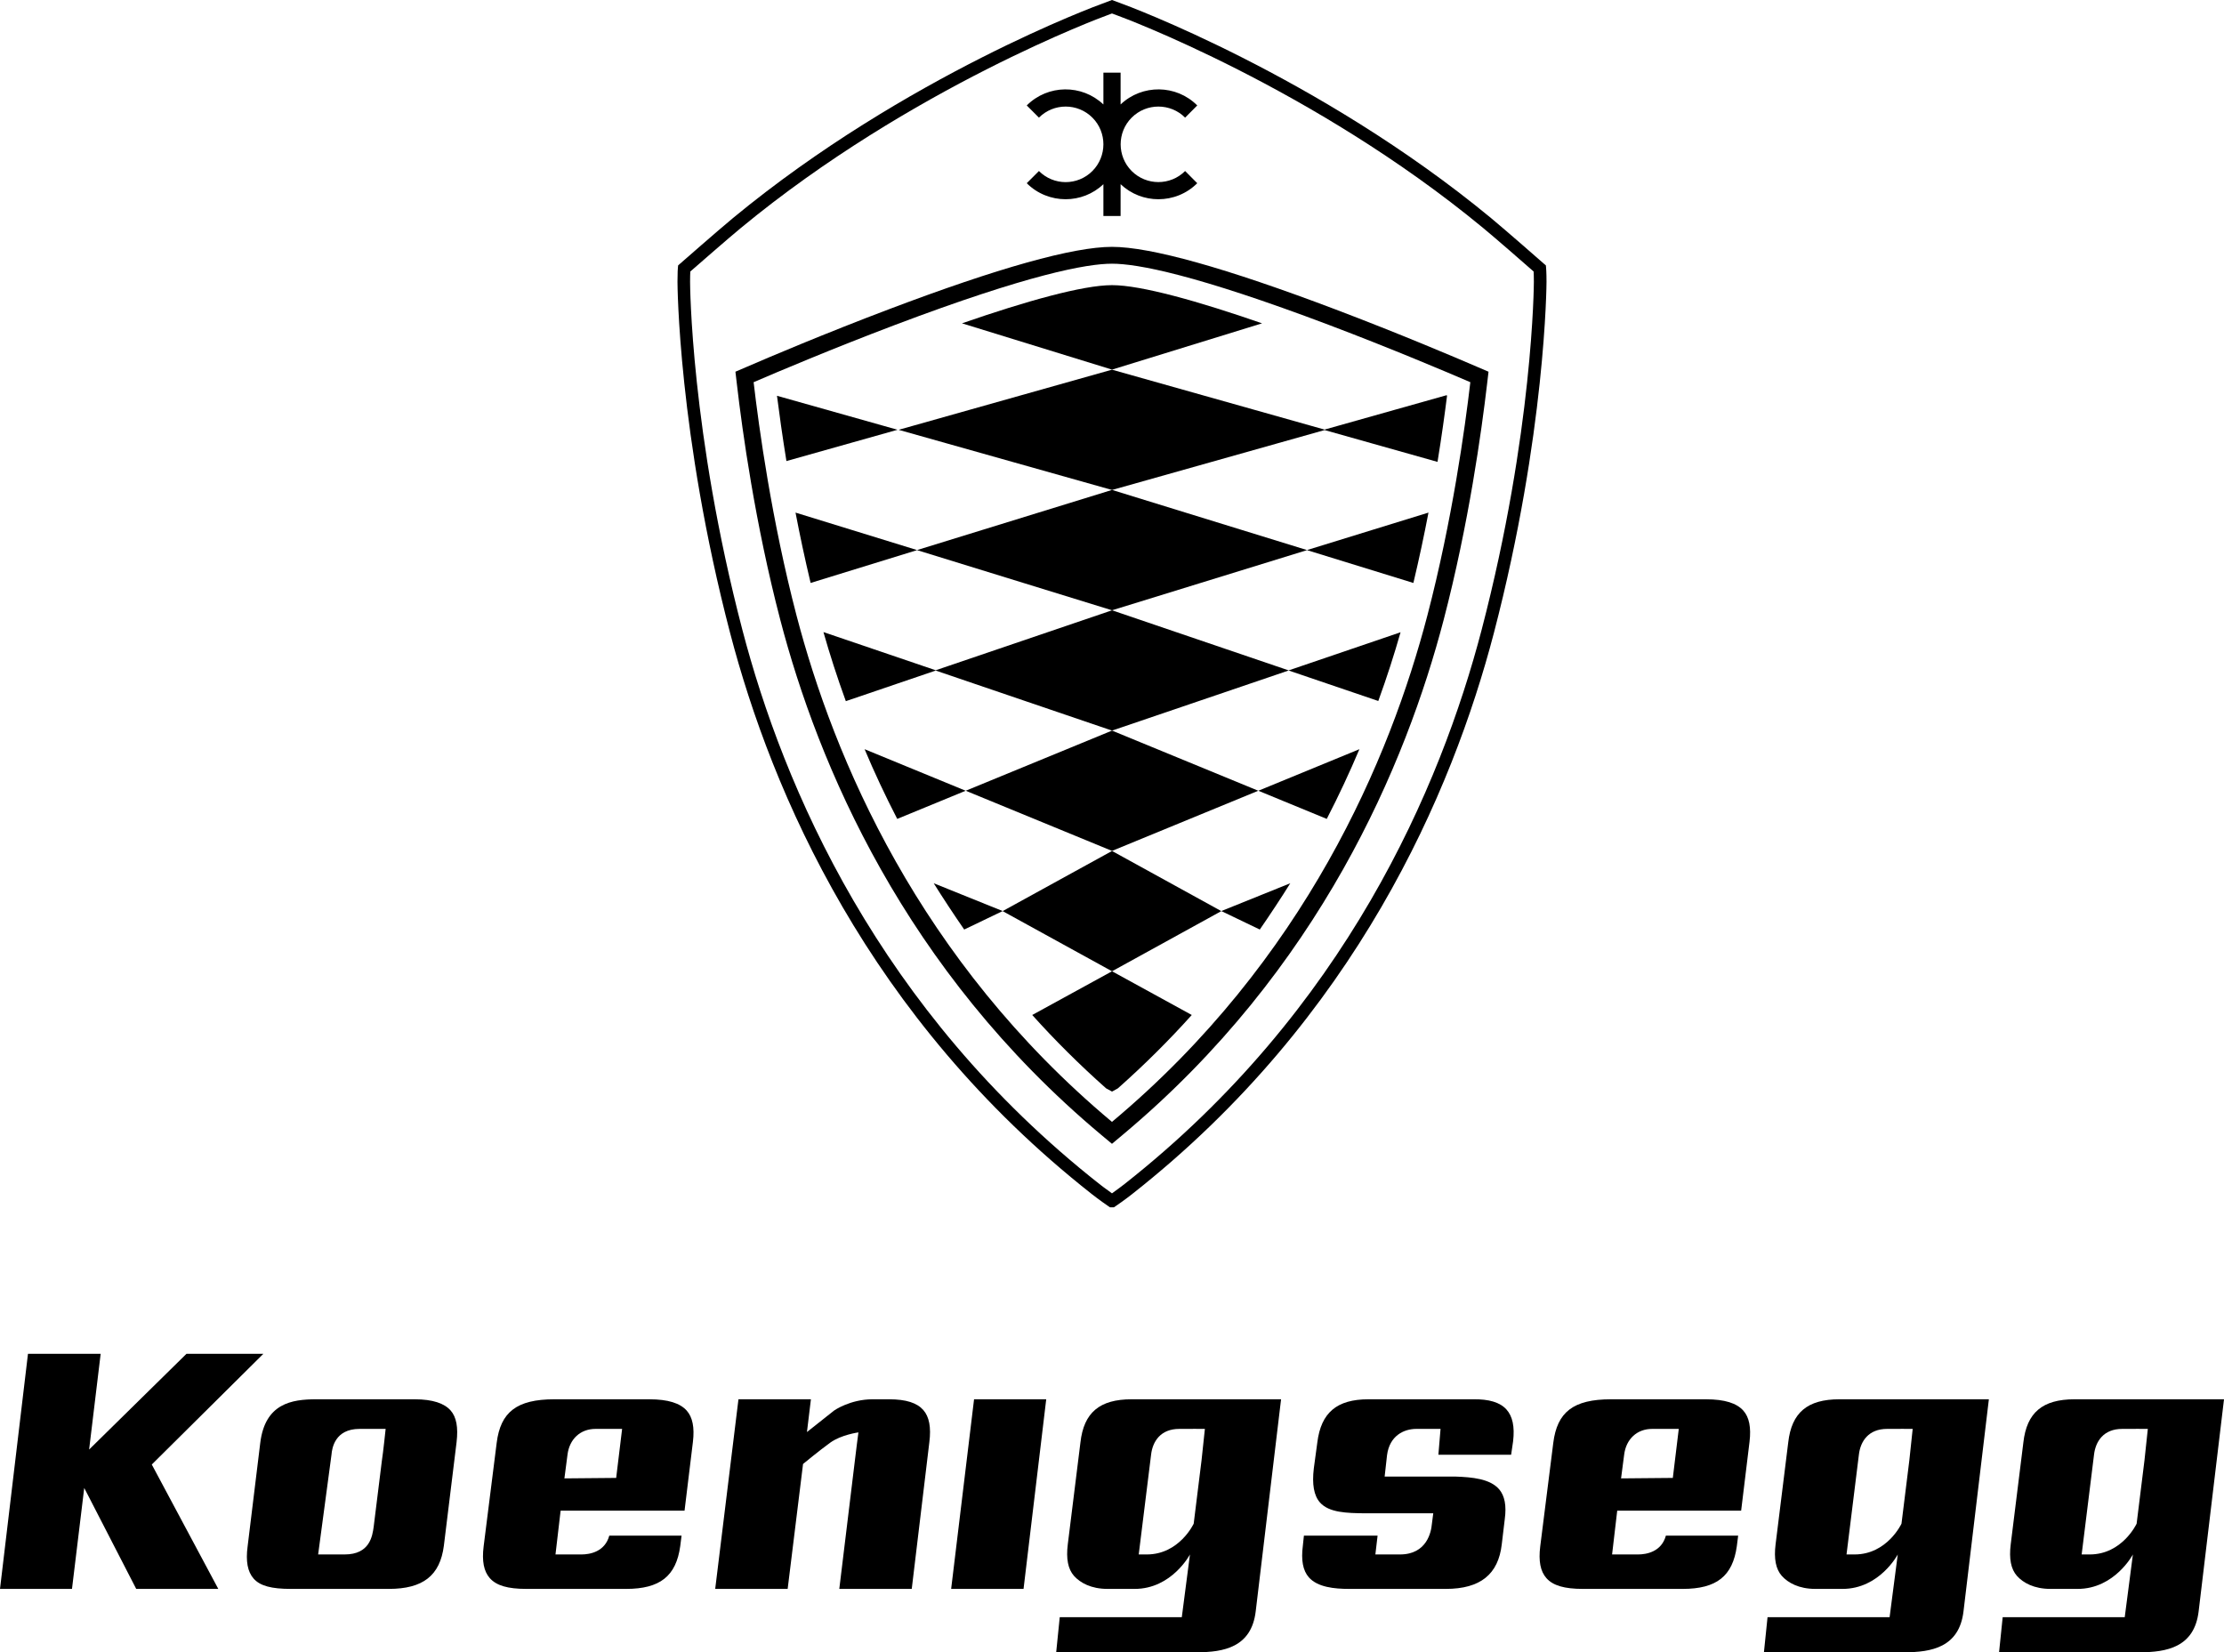 <?xml version="1.0" encoding="utf-8"?>
<!-- Generator: Adobe Illustrator 23.0.2, SVG Export Plug-In . SVG Version: 6.00 Build 0)  -->
<svg version="1.1" id="图层_1" xmlns="http://www.w3.org/2000/svg" xmlns:xlink="http://www.w3.org/1999/xlink" x="0px" y="0px"
	 viewBox="0 0 38.155 28.346" style="enable-background:new 0 0 38.155 28.346;" xml:space="preserve">
<style type="text/css">
	.st0{fill:#B02C85;}
	.st1{fill:#E71F10;}
	.st2{fill:#FFFFFF;}
	.st3{fill:#C9CACA;}
	.st4{fill:#4C4948;}
	.st5{fill:#F9B700;}
	.st6{fill:#FBC400;}
	.st7{fill:#FFF799;}
	.st8{clip-path:url(#SVGID_2_);fill:#4C4948;}
	.st9{clip-path:url(#SVGID_2_);}
	.st10{clip-path:url(#SVGID_2_);fill:#FFFFFF;}
	.st11{clip-path:url(#SVGID_2_);fill:#2AA4DE;}
	.st12{clip-path:url(#SVGID_2_);fill:#B5B5B6;}
	.st13{clip-path:url(#SVGID_2_);fill:#E60012;}
	.st14{clip-path:url(#SVGID_2_);fill:#0068B3;}
	.st15{clip-path:url(#SVGID_2_);fill:#D5D5D6;}
	.st16{fill:#6BC8F2;}
	.st17{fill:#FFD900;}
	.st18{fill:none;stroke:#FFFFFF;stroke-width:2.295;stroke-miterlimit:10;}
	.st19{clip-path:url(#SVGID_4_);fill:#B1B1B2;}
	.st20{clip-path:url(#SVGID_4_);}
	.st21{clip-path:url(#SVGID_4_);fill:#784C23;}
	.st22{clip-path:url(#SVGID_4_);fill:#FFFFFF;}
	.st23{clip-path:url(#SVGID_4_);fill:#666464;}
	.st24{clip-path:url(#SVGID_6_);fill:#664019;}
	.st25{clip-path:url(#SVGID_6_);fill:#683514;}
	.st26{clip-path:url(#SVGID_6_);}
	.st27{clip-path:url(#SVGID_6_);fill:#97672D;}
	.st28{clip-path:url(#SVGID_6_);fill:#97682C;}
	.st29{clip-path:url(#SVGID_6_);fill:#D3D3D4;}
	.st30{clip-path:url(#SVGID_6_);fill:#5B3004;}
	.st31{clip-path:url(#SVGID_6_);fill:#CEA461;}
	.st32{clip-path:url(#SVGID_6_);fill:#727171;}
	.st33{clip-path:url(#SVGID_6_);fill:#B5B5B6;}
	.st34{clip-path:url(#SVGID_8_);}
	.st35{clip-path:url(#SVGID_8_);fill:#727171;}
	.st36{clip-path:url(#SVGID_8_);fill:#B5B5B6;}
	.st37{fill:#F18900;}
	.st38{fill:#727171;}
	.st39{fill:#B5B5B6;}
	.st40{fill:#E72410;}
	.st41{clip-path:url(#SVGID_10_);fill:#00ACE5;}
	.st42{clip-path:url(#SVGID_10_);fill:#595757;}
	.st43{clip-path:url(#SVGID_12_);}
	.st44{clip-path:url(#SVGID_12_);fill:#EA5504;}
	.st45{clip-path:url(#SVGID_12_);fill:#FFFFFF;}
	.st46{clip-path:url(#SVGID_12_);fill:#EA5604;}
	.st47{clip-path:url(#SVGID_12_);fill:#C9CACA;}
	.st48{clip-path:url(#SVGID_12_);fill:#898989;}
	.st49{clip-path:url(#SVGID_12_);fill:#DB111D;}
	.st50{clip-path:url(#SVGID_12_);fill:#E61911;}
	.st51{fill:#8FC31F;}
	.st52{clip-path:url(#SVGID_14_);fill:url(#SVGID_15_);}
	.st53{fill:#9FA0A0;}
	.st54{clip-path:url(#SVGID_17_);fill:#9FA0A0;}
	.st55{clip-path:url(#SVGID_17_);}
	.st56{fill:#30A6DF;}
	.st57{fill:#EA5514;}
	.st58{fill:none;stroke:#000000;stroke-width:0;stroke-linecap:round;stroke-linejoin:round;}
	.st59{fill:#FDD700;}
	.st60{fill:#FDD200;}
	.st61{fill:#EFEFEF;}
	.st62{clip-path:url(#SVGID_19_);fill:url(#SVGID_20_);}
	.st63{fill:#97C619;}
	.st64{clip-path:url(#SVGID_22_);fill:#FFFFFF;}
	.st65{clip-path:url(#SVGID_22_);fill:#009E42;}
	.st66{fill:#E60015;}
	.st67{fill:#E72418;}
	.st68{fill:#898989;}
	.st69{fill:#DCDDDD;}
	.st70{clip-path:url(#SVGID_24_);fill:none;stroke:#9FA0A0;stroke-width:0;stroke-linecap:round;stroke-linejoin:round;}
	.st71{clip-path:url(#SVGID_24_);}
	.st72{clip-path:url(#SVGID_24_);fill:#FFFFFF;}
	.st73{clip-path:url(#SVGID_26_);fill:url(#SVGID_27_);}
	.st74{clip-path:url(#SVGID_29_);fill:#EA4D07;}
	.st75{clip-path:url(#SVGID_31_);fill:url(#SVGID_32_);}
	.st76{clip-path:url(#SVGID_34_);fill:url(#SVGID_35_);}
	.st77{clip-path:url(#SVGID_37_);}
	.st78{clip-path:url(#SVGID_37_);fill:#FFFFFF;}
	.st79{fill:#F08000;}
	.st80{fill:#FFF100;}
	.st81{fill-rule:evenodd;clip-rule:evenodd;}
	.st82{fill:none;stroke:#000000;stroke-width:0.008;stroke-miterlimit:2.613;}
	.st83{fill-rule:evenodd;clip-rule:evenodd;fill:#FFFFFF;}
	.st84{fill:none;stroke:#000000;stroke-width:0.084;stroke-miterlimit:40;}
	.st85{fill-rule:evenodd;clip-rule:evenodd;fill:#EB6115;}
	.st86{fill:none;stroke:#000000;stroke-width:0.052;}
	.st87{fill:#D50F19;}
	.st88{fill:#E60012;}
	.st89{fill:#00834D;}
	.st90{clip-path:url(#SVGID_41_);fill:#00834D;}
	.st91{clip-path:url(#SVGID_41_);fill:#00844D;}
	.st92{clip-path:url(#SVGID_41_);fill:#00844E;}
	.st93{clip-path:url(#SVGID_41_);fill:#00854E;}
	.st94{clip-path:url(#SVGID_41_);fill:#00854F;}
	.st95{clip-path:url(#SVGID_41_);fill:#008550;}
	.st96{clip-path:url(#SVGID_41_);fill:#008650;}
	.st97{clip-path:url(#SVGID_41_);fill:#008651;}
	.st98{clip-path:url(#SVGID_41_);fill:#008753;}
	.st99{clip-path:url(#SVGID_41_);fill:#008854;}
	.st100{clip-path:url(#SVGID_41_);fill:#008955;}
	.st101{clip-path:url(#SVGID_41_);fill:#008A57;}
	.st102{clip-path:url(#SVGID_41_);fill:#008B58;}
	.st103{clip-path:url(#SVGID_41_);fill:#008D5A;}
	.st104{clip-path:url(#SVGID_41_);fill:#008E5D;}
	.st105{clip-path:url(#SVGID_41_);fill:#008F5F;}
	.st106{clip-path:url(#SVGID_41_);fill:#009162;}
	.st107{clip-path:url(#SVGID_41_);fill:#009364;}
	.st108{clip-path:url(#SVGID_41_);fill:#009567;}
	.st109{clip-path:url(#SVGID_41_);fill:#00976A;}
	.st110{clip-path:url(#SVGID_41_);fill:#009A6E;}
	.st111{clip-path:url(#SVGID_41_);fill:#199D72;}
	.st112{clip-path:url(#SVGID_41_);fill:#289F76;}
	.st113{clip-path:url(#SVGID_41_);fill:#3AA37A;}
	.st114{clip-path:url(#SVGID_41_);fill:#008752;}
	.st115{clip-path:url(#SVGID_41_);fill:#008853;}
	.st116{clip-path:url(#SVGID_41_);fill:#008954;}
	.st117{clip-path:url(#SVGID_41_);fill:#008956;}
	.st118{clip-path:url(#SVGID_41_);fill:#008C59;}
	.st119{clip-path:url(#SVGID_41_);fill:#008C5A;}
	.st120{clip-path:url(#SVGID_41_);fill:#008E5C;}
	.st121{clip-path:url(#SVGID_41_);fill:#009160;}
	.st122{clip-path:url(#SVGID_41_);fill:#009363;}
	.st123{clip-path:url(#SVGID_41_);fill:#009466;}
	.st124{clip-path:url(#SVGID_41_);fill:#009668;}
	.st125{clip-path:url(#SVGID_41_);fill:#00986C;}
	.st126{clip-path:url(#SVGID_41_);fill:#009A6F;}
	.st127{clip-path:url(#SVGID_41_);fill:#209D73;}
	.st128{clip-path:url(#SVGID_41_);fill:#2DA077;}
	.st129{clip-path:url(#SVGID_41_);fill:#3EA37B;}
	.st130{clip-path:url(#SVGID_41_);fill:#008A56;}
	.st131{clip-path:url(#SVGID_41_);fill:#008D5C;}
	.st132{clip-path:url(#SVGID_41_);fill:#008E5E;}
	.st133{clip-path:url(#SVGID_41_);fill:#009060;}
	.st134{clip-path:url(#SVGID_41_);fill:#009262;}
	.st135{clip-path:url(#SVGID_41_);fill:#009365;}
	.st136{clip-path:url(#SVGID_41_);fill:#009568;}
	.st137{clip-path:url(#SVGID_41_);fill:#009A6D;}
	.st138{clip-path:url(#SVGID_41_);fill:#0E9B71;}
	.st139{clip-path:url(#SVGID_41_);fill:#269E75;}
	.st140{clip-path:url(#SVGID_41_);fill:#32A178;}
	.st141{clip-path:url(#SVGID_41_);fill:#40A47D;}
	.st142{clip-path:url(#SVGID_41_);fill:#4AA780;}
	.st143{clip-path:url(#SVGID_41_);fill:#008B59;}
	.st144{clip-path:url(#SVGID_41_);fill:#00905F;}
	.st145{clip-path:url(#SVGID_41_);fill:#009769;}
	.st146{clip-path:url(#SVGID_41_);fill:#00996C;}
	.st147{clip-path:url(#SVGID_41_);fill:#009B6F;}
	.st148{clip-path:url(#SVGID_41_);fill:#1D9C72;}
	.st149{clip-path:url(#SVGID_41_);fill:#2B9F76;}
	.st150{clip-path:url(#SVGID_41_);fill:#36A279;}
	.st151{clip-path:url(#SVGID_41_);fill:#43A57E;}
	.st152{clip-path:url(#SVGID_41_);fill:#4DA781;}
	.st153{clip-path:url(#SVGID_41_);fill:#008D5B;}
	.st154{clip-path:url(#SVGID_41_);fill:#008F5E;}
	.st155{clip-path:url(#SVGID_41_);fill:#009669;}
	.st156{clip-path:url(#SVGID_41_);fill:#00976B;}
	.st157{clip-path:url(#SVGID_41_);fill:#00996D;}
	.st158{clip-path:url(#SVGID_41_);fill:#149C71;}
	.st159{clip-path:url(#SVGID_41_);fill:#229E74;}
	.st160{clip-path:url(#SVGID_41_);fill:#3BA37B;}
	.st161{clip-path:url(#SVGID_41_);fill:#47A680;}
	.st162{clip-path:url(#SVGID_41_);fill:#4FA883;}
	.st163{clip-path:url(#SVGID_41_);fill:#009161;}
	.st164{clip-path:url(#SVGID_41_);fill:#079B6F;}
	.st165{clip-path:url(#SVGID_41_);fill:#36A179;}
	.st166{clip-path:url(#SVGID_41_);fill:#4AA781;}
	.st167{clip-path:url(#SVGID_41_);fill:#53A984;}
	.st168{clip-path:url(#SVGID_41_);fill:#5CAD89;}
	.st169{clip-path:url(#SVGID_41_);fill:#009B70;}
	.st170{clip-path:url(#SVGID_41_);fill:#32A078;}
	.st171{clip-path:url(#SVGID_41_);fill:#3CA37C;}
	.st172{clip-path:url(#SVGID_41_);fill:#43A57F;}
	.st173{clip-path:url(#SVGID_41_);fill:#56AA86;}
	.st174{clip-path:url(#SVGID_41_);fill:#5FAE8B;}
	.st175{clip-path:url(#SVGID_41_);fill:#269E74;}
	.st176{clip-path:url(#SVGID_41_);fill:#30A077;}
	.st177{clip-path:url(#SVGID_41_);fill:#38A27A;}
	.st178{clip-path:url(#SVGID_41_);fill:#41A47D;}
	.st179{clip-path:url(#SVGID_41_);fill:#48A681;}
	.st180{clip-path:url(#SVGID_41_);fill:#5AAC88;}
	.st181{clip-path:url(#SVGID_41_);fill:#61AF8C;}
	.st182{clip-path:url(#SVGID_41_);fill:#00986B;}
	.st183{clip-path:url(#SVGID_41_);fill:#229E75;}
	.st184{clip-path:url(#SVGID_41_);fill:#3FA47C;}
	.st185{clip-path:url(#SVGID_41_);fill:#48A67F;}
	.st186{clip-path:url(#SVGID_41_);fill:#4DA883;}
	.st187{clip-path:url(#SVGID_41_);fill:#58AB87;}
	.st188{clip-path:url(#SVGID_41_);fill:#5DAD8A;}
	.st189{clip-path:url(#SVGID_41_);fill:#65B18E;}
	.st190{clip-path:url(#SVGID_41_);fill:#6AB393;}
	.st191{clip-path:url(#SVGID_41_);fill:#0E9B70;}
	.st192{clip-path:url(#SVGID_41_);fill:#1D9D72;}
	.st193{clip-path:url(#SVGID_41_);fill:#45A57F;}
	.st194{clip-path:url(#SVGID_41_);fill:#4DA882;}
	.st195{clip-path:url(#SVGID_41_);fill:#53AA85;}
	.st196{clip-path:url(#SVGID_41_);fill:#61AE8C;}
	.st197{clip-path:url(#SVGID_41_);fill:#68B290;}
	.st198{clip-path:url(#SVGID_41_);fill:#6EB494;}
	.st199{clip-path:url(#SVGID_41_);fill:#159C71;}
	.st200{clip-path:url(#SVGID_41_);fill:#289F75;}
	.st201{clip-path:url(#SVGID_41_);fill:#3EA37C;}
	.st202{clip-path:url(#SVGID_41_);fill:#47A67F;}
	.st203{clip-path:url(#SVGID_41_);fill:#4BA782;}
	.st204{clip-path:url(#SVGID_41_);fill:#58AC88;}
	.st205{clip-path:url(#SVGID_41_);fill:#60AE8B;}
	.st206{clip-path:url(#SVGID_41_);fill:#65B08E;}
	.st207{clip-path:url(#SVGID_41_);fill:#6CB392;}
	.st208{clip-path:url(#SVGID_41_);fill:#72B696;}
	.st209{clip-path:url(#SVGID_41_);fill:#2D9F76;}
	.st210{clip-path:url(#SVGID_41_);fill:#34A178;}
	.st211{clip-path:url(#SVGID_41_);fill:#3AA37B;}
	.st212{clip-path:url(#SVGID_41_);fill:#52A984;}
	.st213{clip-path:url(#SVGID_41_);fill:#57AB88;}
	.st214{clip-path:url(#SVGID_41_);fill:#63B08E;}
	.st215{clip-path:url(#SVGID_41_);fill:#69B291;}
	.st216{clip-path:url(#SVGID_41_);fill:#6FB595;}
	.st217{clip-path:url(#SVGID_41_);fill:#74B799;}
	.st218{clip-path:url(#SVGID_41_);fill:#39A279;}
	.st219{clip-path:url(#SVGID_41_);fill:#3CA37B;}
	.st220{clip-path:url(#SVGID_41_);fill:#61AF8D;}
	.st221{clip-path:url(#SVGID_41_);fill:#69B290;}
	.st222{clip-path:url(#SVGID_41_);fill:#73B797;}
	.st223{clip-path:url(#SVGID_41_);fill:#78B89A;}
	.st224{clip-path:url(#SVGID_41_);fill:#7FBB9F;}
	.st225{clip-path:url(#SVGID_41_);fill:#47A67E;}
	.st226{clip-path:url(#SVGID_41_);fill:#4CA781;}
	.st227{clip-path:url(#SVGID_41_);fill:#53A985;}
	.st228{clip-path:url(#SVGID_41_);fill:#59AB88;}
	.st229{clip-path:url(#SVGID_41_);fill:#63AF8D;}
	.st230{clip-path:url(#SVGID_41_);fill:#68B18F;}
	.st231{clip-path:url(#SVGID_41_);fill:#6EB493;}
	.st232{clip-path:url(#SVGID_41_);fill:#78B899;}
	.st233{clip-path:url(#SVGID_41_);fill:#7DBA9D;}
	.st234{clip-path:url(#SVGID_41_);fill:#83BDA1;}
	.st235{clip-path:url(#SVGID_41_);fill:#56AB86;}
	.st236{clip-path:url(#SVGID_41_);fill:#5AAC89;}
	.st237{clip-path:url(#SVGID_41_);fill:#68B190;}
	.st238{clip-path:url(#SVGID_41_);fill:#6DB393;}
	.st239{clip-path:url(#SVGID_41_);fill:#77B899;}
	.st240{clip-path:url(#SVGID_41_);fill:#7CBA9C;}
	.st241{clip-path:url(#SVGID_41_);fill:#80BCA0;}
	.st242{clip-path:url(#SVGID_41_);fill:#87BFA3;}
	.st243{clip-path:url(#SVGID_41_);fill:#66B08E;}
	.st244{clip-path:url(#SVGID_41_);fill:#6AB291;}
	.st245{clip-path:url(#SVGID_41_);fill:#7CBA9B;}
	.st246{clip-path:url(#SVGID_41_);fill:#80BC9F;}
	.st247{clip-path:url(#SVGID_41_);fill:#85BEA3;}
	.st248{clip-path:url(#SVGID_41_);fill:#8AC0A6;}
	.st249{clip-path:url(#SVGID_41_);fill:#90C3A9;}
	.st250{clip-path:url(#SVGID_41_);fill:#6DB392;}
	.st251{clip-path:url(#SVGID_41_);fill:#6FB494;}
	.st252{clip-path:url(#SVGID_41_);fill:#74B697;}
	.st253{clip-path:url(#SVGID_41_);fill:#7DBA9C;}
	.st254{clip-path:url(#SVGID_41_);fill:#85BEA2;}
	.st255{clip-path:url(#SVGID_41_);fill:#8AC0A5;}
	.st256{clip-path:url(#SVGID_41_);fill:#8FC2A9;}
	.st257{clip-path:url(#SVGID_41_);fill:#93C5AB;}
	.st258{clip-path:url(#SVGID_41_);fill:#73B696;}
	.st259{clip-path:url(#SVGID_41_);fill:#75B798;}
	.st260{clip-path:url(#SVGID_41_);fill:#79B99B;}
	.st261{clip-path:url(#SVGID_41_);fill:#7DBB9D;}
	.st262{clip-path:url(#SVGID_41_);fill:#82BCA0;}
	.st263{clip-path:url(#SVGID_41_);fill:#8DC2A8;}
	.st264{clip-path:url(#SVGID_41_);fill:#93C4AB;}
	.st265{clip-path:url(#SVGID_41_);fill:#97C7AF;}
	.st266{clip-path:url(#SVGID_41_);fill:#7AB99A;}
	.st267{clip-path:url(#SVGID_41_);fill:#84BEA1;}
	.st268{clip-path:url(#SVGID_41_);fill:#88BFA3;}
	.st269{clip-path:url(#SVGID_41_);fill:#8CC1A6;}
	.st270{clip-path:url(#SVGID_41_);fill:#93C5AC;}
	.st271{clip-path:url(#SVGID_41_);fill:#98C7AF;}
	.st272{clip-path:url(#SVGID_41_);fill:#9CC9B2;}
	.st273{clip-path:url(#SVGID_41_);fill:#A0CBB5;}
	.st274{clip-path:url(#SVGID_41_);fill:#86BEA3;}
	.st275{clip-path:url(#SVGID_41_);fill:#8DC2A7;}
	.st276{clip-path:url(#SVGID_41_);fill:#91C3A9;}
	.st277{clip-path:url(#SVGID_41_);fill:#95C6AC;}
	.st278{clip-path:url(#SVGID_41_);fill:#9DC9B2;}
	.st279{clip-path:url(#SVGID_41_);fill:#A0CBB4;}
	.st280{clip-path:url(#SVGID_41_);fill:#A3CDB8;}
	.st281{clip-path:url(#SVGID_41_);fill:#94C5AB;}
	.st282{clip-path:url(#SVGID_41_);fill:#96C6AD;}
	.st283{clip-path:url(#SVGID_41_);fill:#9BC8B0;}
	.st284{clip-path:url(#SVGID_41_);fill:#9DCAB2;}
	.st285{clip-path:url(#SVGID_41_);fill:#A1CBB5;}
	.st286{clip-path:url(#SVGID_41_);fill:#A4CEB8;}
	.st287{clip-path:url(#SVGID_41_);fill:#A7CFBB;}
	.st288{clip-path:url(#SVGID_41_);fill:#97C7AD;}
	.st289{clip-path:url(#SVGID_41_);fill:#9AC8B1;}
	.st290{clip-path:url(#SVGID_41_);fill:#9CC9B1;}
	.st291{clip-path:url(#SVGID_41_);fill:#9FCBB4;}
	.st292{clip-path:url(#SVGID_41_);fill:#A2CCB6;}
	.st293{clip-path:url(#SVGID_41_);fill:#A6CEB8;}
	.st294{clip-path:url(#SVGID_41_);fill:#A9D0BB;}
	.st295{clip-path:url(#SVGID_41_);fill:#ACD1BE;}
	.st296{clip-path:url(#SVGID_41_);fill:#B0D3C1;}
	.st297{clip-path:url(#SVGID_41_);fill:#9FCAB3;}
	.st298{clip-path:url(#SVGID_41_);fill:#A1CCB5;}
	.st299{clip-path:url(#SVGID_41_);fill:#A5CEB8;}
	.st300{clip-path:url(#SVGID_41_);fill:#A6CEBA;}
	.st301{clip-path:url(#SVGID_41_);fill:#ACD1BD;}
	.st302{clip-path:url(#SVGID_41_);fill:#AED2BF;}
	.st303{clip-path:url(#SVGID_41_);fill:#B4D6C5;}
	.st304{clip-path:url(#SVGID_41_);fill:#A7CFBA;}
	.st305{clip-path:url(#SVGID_41_);fill:#ABD1BD;}
	.st306{clip-path:url(#SVGID_41_);fill:#AED2BE;}
	.st307{clip-path:url(#SVGID_41_);fill:#B0D4C2;}
	.st308{clip-path:url(#SVGID_41_);fill:#B3D5C2;}
	.st309{clip-path:url(#SVGID_41_);fill:#B5D6C5;}
	.st310{clip-path:url(#SVGID_41_);fill:#B8D8C8;}
	.st311{clip-path:url(#SVGID_41_);fill:#B0D4C1;}
	.st312{clip-path:url(#SVGID_41_);fill:#B2D5C2;}
	.st313{clip-path:url(#SVGID_41_);fill:#B5D6C4;}
	.st314{clip-path:url(#SVGID_41_);fill:#B7D7C6;}
	.st315{clip-path:url(#SVGID_41_);fill:#BAD9C9;}
	.st316{clip-path:url(#SVGID_41_);fill:#BDDACA;}
	.st317{clip-path:url(#SVGID_41_);fill:#BFDCCD;}
	.st318{clip-path:url(#SVGID_41_);fill:#B9D8C6;}
	.st319{clip-path:url(#SVGID_41_);fill:#BBD9C8;}
	.st320{clip-path:url(#SVGID_41_);fill:#BDDBCA;}
	.st321{clip-path:url(#SVGID_41_);fill:#C1DCCC;}
	.st322{clip-path:url(#SVGID_41_);fill:#C2DDCE;}
	.st323{clip-path:url(#SVGID_41_);fill:#C6DFD1;}
	.st324{clip-path:url(#SVGID_41_);fill:#C1DCCD;}
	.st325{clip-path:url(#SVGID_41_);fill:#C4DED0;}
	.st326{clip-path:url(#SVGID_41_);fill:#C7E0D3;}
	.st327{clip-path:url(#SVGID_41_);fill:#C8E0D4;}
	.st328{clip-path:url(#SVGID_41_);fill:#C8E0D3;}
	.st329{clip-path:url(#SVGID_41_);fill:#C9E1D5;}
	.st330{clip-path:url(#SVGID_41_);fill:#CDE3D8;}
	.st331{clip-path:url(#SVGID_41_);fill:#D1E5DA;}
	.st332{clip-path:url(#SVGID_41_);fill:#CFE5D9;}
	.st333{clip-path:url(#SVGID_41_);fill:#CFE4DA;}
	.st334{clip-path:url(#SVGID_41_);fill:#D3E7DE;}
	.st335{clip-path:url(#SVGID_41_);fill:#D4E7DD;}
	.st336{clip-path:url(#SVGID_41_);fill:#D6E9DF;}
	.st337{clip-path:url(#SVGID_41_);fill:#D7E9DF;}
	.st338{clip-path:url(#SVGID_41_);fill:#D8E9DF;}
	.st339{clip-path:url(#SVGID_41_);fill:#DBEBE1;}
	.st340{clip-path:url(#SVGID_41_);fill:#DBEBE2;}
	.st341{clip-path:url(#SVGID_41_);fill:#DCEBE4;}
	.st342{clip-path:url(#SVGID_41_);fill:#DFEDE5;}
	.st343{clip-path:url(#SVGID_41_);fill:#DEECE5;}
	.st344{clip-path:url(#SVGID_41_);fill:#E0EEE6;}
	.st345{clip-path:url(#SVGID_41_);fill:#E2EFE9;}
	.st346{clip-path:url(#SVGID_41_);fill:#E6F1EB;}
	.st347{clip-path:url(#SVGID_41_);fill:#E5F0EB;}
	.st348{clip-path:url(#SVGID_41_);fill:#EAF3EE;}
	.st349{clip-path:url(#SVGID_41_);fill:#EBF4EF;}
	.st350{clip-path:url(#SVGID_41_);fill:#EDF5EF;}
	.st351{clip-path:url(#SVGID_41_);fill:#F0F7F3;}
	.st352{clip-path:url(#SVGID_41_);fill:#F0F6F4;}
	.st353{clip-path:url(#SVGID_41_);fill:#F5FAF9;}
	.st354{clip-path:url(#SVGID_41_);fill:#F5FAF8;}
	.st355{clip-path:url(#SVGID_41_);fill:#FAFCFC;}
	.st356{clip-path:url(#SVGID_41_);fill:#FCFDFC;}
	.st357{clip-path:url(#SVGID_41_);fill:#FFFFFF;}
	.st358{clip-path:url(#SVGID_41_);fill:#00844F;}
	.st359{clip-path:url(#SVGID_41_);fill:#008652;}
	.st360{clip-path:url(#SVGID_41_);fill:#008653;}
	.st361{clip-path:url(#SVGID_41_);fill:#008754;}
	.st362{clip-path:url(#SVGID_41_);fill:#008755;}
	.st363{clip-path:url(#SVGID_41_);fill:#008855;}
	.st364{clip-path:url(#SVGID_41_);fill:#008856;}
	.st365{clip-path:url(#SVGID_41_);fill:#008957;}
	.st366{clip-path:url(#SVGID_41_);fill:#008959;}
	.st367{clip-path:url(#SVGID_41_);fill:#008A5A;}
	.st368{clip-path:url(#SVGID_41_);fill:#008A5B;}
	.st369{clip-path:url(#SVGID_41_);fill:#008B5D;}
	.st370{clip-path:url(#SVGID_41_);fill:#008C5D;}
	.st371{clip-path:url(#SVGID_41_);fill:#008D5F;}
	.st372{clip-path:url(#SVGID_41_);fill:#008D60;}
	.st373{clip-path:url(#SVGID_41_);fill:#008E62;}
	.st374{clip-path:url(#SVGID_41_);fill:#008E63;}
	.st375{clip-path:url(#SVGID_41_);fill:#008F65;}
	.st376{clip-path:url(#SVGID_41_);fill:#008958;}
	.st377{clip-path:url(#SVGID_41_);fill:#008A59;}
	.st378{clip-path:url(#SVGID_41_);fill:#008B5C;}
	.st379{clip-path:url(#SVGID_41_);fill:#008D5E;}
	.st380{clip-path:url(#SVGID_41_);fill:#008E61;}
	.st381{clip-path:url(#SVGID_41_);fill:#009067;}
	.st382{clip-path:url(#SVGID_41_);fill:#008D61;}
	.st383{clip-path:url(#SVGID_41_);fill:#008E64;}
	.st384{clip-path:url(#SVGID_41_);fill:#009066;}
	.st385{clip-path:url(#SVGID_41_);fill:#009168;}
	.st386{clip-path:url(#SVGID_41_);fill:#008C5E;}
	.st387{clip-path:url(#SVGID_41_);fill:#009167;}
	.st388{clip-path:url(#SVGID_41_);fill:#009269;}
	.st389{clip-path:url(#SVGID_41_);fill:#008551;}
	.st390{clip-path:url(#SVGID_41_);fill:#009065;}
	.st391{clip-path:url(#SVGID_41_);fill:#009268;}
	.st392{clip-path:url(#SVGID_41_);fill:#00926A;}
	.st393{clip-path:url(#SVGID_41_);fill:#008B5A;}
	.st394{clip-path:url(#SVGID_41_);fill:#008B5B;}
	.st395{clip-path:url(#SVGID_41_);fill:#008F62;}
	.st396{clip-path:url(#SVGID_41_);fill:#008F64;}
	.st397{clip-path:url(#SVGID_41_);fill:#008A58;}
	.st398{clip-path:url(#SVGID_41_);fill:#008E60;}
	.st399{clip-path:url(#SVGID_41_);fill:#008C5C;}
	.st400{clip-path:url(#SVGID_41_);fill:#008E5F;}
	.st401{clip-path:url(#SVGID_41_);fill:#009166;}
	.st402{clip-path:url(#SVGID_41_);fill:#009369;}
	.st403{clip-path:url(#SVGID_41_);fill:#00936A;}
	.st404{clip-path:url(#SVGID_41_);fill:#008F61;}
	.st405{clip-path:url(#SVGID_41_);fill:#009063;}
	.st406{clip-path:url(#SVGID_41_);fill:#008C5B;}
	.st407{clip-path:url(#SVGID_41_);fill:#008D5D;}
	.st408{clip-path:url(#SVGID_41_);fill:#009064;}
	.st409{clip-path:url(#SVGID_41_);fill:#009368;}
	.st410{clip-path:url(#SVGID_41_);fill:#00946A;}
	.st411{clip-path:url(#SVGID_41_);fill:#00946B;}
	.st412{clip-path:url(#SVGID_41_);fill:#009062;}
	.st413{clip-path:url(#SVGID_41_);fill:#009164;}
	.st414{clip-path:url(#SVGID_41_);fill:#009165;}
	.st415{clip-path:url(#SVGID_41_);fill:#009267;}
	.st416{clip-path:url(#SVGID_41_);fill:#00956B;}
	.st417{clip-path:url(#SVGID_41_);fill:#00946C;}
	.st418{clip-path:url(#SVGID_41_);fill:#008F60;}
	.st419{clip-path:url(#SVGID_41_);fill:#009163;}
	.st420{clip-path:url(#SVGID_41_);fill:#009266;}
	.st421{clip-path:url(#SVGID_41_);fill:#00956D;}
	.st422{clip-path:url(#SVGID_41_);fill:#009061;}
	.st423{clip-path:url(#SVGID_41_);fill:#009265;}
	.st424{clip-path:url(#SVGID_41_);fill:#009367;}
	.st425{clip-path:url(#SVGID_41_);fill:#00956C;}
	.st426{clip-path:url(#SVGID_41_);fill:#00966D;}
	.st427{clip-path:url(#SVGID_41_);fill:#009467;}
	.st428{clip-path:url(#SVGID_41_);fill:#009468;}
	.st429{clip-path:url(#SVGID_41_);fill:#009469;}
	.st430{clip-path:url(#SVGID_41_);fill:#00966C;}
	.st431{clip-path:url(#SVGID_41_);fill:#00976E;}
	.st432{clip-path:url(#SVGID_41_);fill:#00976F;}
	.st433{clip-path:url(#SVGID_41_);fill:#009366;}
	.st434{clip-path:url(#SVGID_41_);fill:#009569;}
	.st435{clip-path:url(#SVGID_41_);fill:#00956A;}
	.st436{clip-path:url(#SVGID_41_);fill:#00966B;}
	.st437{clip-path:url(#SVGID_41_);fill:#00986F;}
	.st438{clip-path:url(#SVGID_41_);fill:#009870;}
	.st439{clip-path:url(#SVGID_41_);fill:#00966A;}
	.st440{clip-path:url(#SVGID_41_);fill:#00976C;}
	.st441{clip-path:url(#SVGID_41_);fill:#009970;}
	.st442{clip-path:url(#SVGID_41_);fill:#009A72;}
	.st443{clip-path:url(#SVGID_41_);fill:#009972;}
	.st444{clip-path:url(#SVGID_41_);fill:#00986D;}
	.st445{clip-path:url(#SVGID_41_);fill:#00986E;}
	.st446{clip-path:url(#SVGID_41_);fill:#009A73;}
	.st447{clip-path:url(#SVGID_41_);fill:#139B73;}
	.st448{clip-path:url(#SVGID_41_);fill:#119B74;}
	.st449{clip-path:url(#SVGID_41_);fill:#00996E;}
	.st450{clip-path:url(#SVGID_41_);fill:#009A71;}
	.st451{clip-path:url(#SVGID_41_);fill:#039A72;}
	.st452{clip-path:url(#SVGID_41_);fill:#0C9B73;}
	.st453{clip-path:url(#SVGID_41_);fill:#129B74;}
	.st454{clip-path:url(#SVGID_41_);fill:#1F9C75;}
	.st455{clip-path:url(#SVGID_41_);fill:#1E9C76;}
	.st456{clip-path:url(#SVGID_41_);fill:#00996F;}
	.st457{clip-path:url(#SVGID_41_);fill:#009A70;}
	.st458{clip-path:url(#SVGID_41_);fill:#0D9B71;}
	.st459{clip-path:url(#SVGID_41_);fill:#0D9B72;}
	.st460{clip-path:url(#SVGID_41_);fill:#189C72;}
	.st461{clip-path:url(#SVGID_41_);fill:#1C9C73;}
	.st462{clip-path:url(#SVGID_41_);fill:#1F9C74;}
	.st463{clip-path:url(#SVGID_41_);fill:#1F9D76;}
	.st464{clip-path:url(#SVGID_41_);fill:#219D76;}
	.st465{clip-path:url(#SVGID_41_);fill:#279E78;}
	.st466{clip-path:url(#SVGID_41_);fill:#299E78;}
	.st467{clip-path:url(#SVGID_41_);fill:#189D74;}
	.st468{clip-path:url(#SVGID_41_);fill:#1F9D75;}
	.st469{clip-path:url(#SVGID_41_);fill:#259E76;}
	.st470{clip-path:url(#SVGID_41_);fill:#289E77;}
	.st471{clip-path:url(#SVGID_41_);fill:#2C9F78;}
	.st472{clip-path:url(#SVGID_41_);fill:#2C9F79;}
	.st473{clip-path:url(#SVGID_41_);fill:#31A07A;}
	.st474{clip-path:url(#SVGID_41_);fill:#33A07B;}
	.st475{clip-path:url(#SVGID_41_);fill:#2A9F77;}
	.st476{clip-path:url(#SVGID_41_);fill:#2F9F78;}
	.st477{clip-path:url(#SVGID_41_);fill:#33A07A;}
	.st478{clip-path:url(#SVGID_41_);fill:#31A07B;}
	.st479{clip-path:url(#SVGID_41_);fill:#33A17C;}
	.st480{clip-path:url(#SVGID_41_);fill:#35A17C;}
	.st481{clip-path:url(#SVGID_41_);fill:#39A27D;}
	.st482{clip-path:url(#SVGID_41_);fill:#3BA27E;}
	.st483{clip-path:url(#SVGID_41_);fill:#34A17A;}
	.st484{clip-path:url(#SVGID_41_);fill:#38A27B;}
	.st485{clip-path:url(#SVGID_41_);fill:#3AA27C;}
	.st486{clip-path:url(#SVGID_41_);fill:#3BA37D;}
	.st487{clip-path:url(#SVGID_41_);fill:#3EA37E;}
	.st488{clip-path:url(#SVGID_41_);fill:#41A57F;}
	.st489{clip-path:url(#SVGID_41_);fill:#43A580;}
	.st490{clip-path:url(#SVGID_41_);fill:#42A480;}
	.st491{clip-path:url(#SVGID_41_);fill:#3FA47E;}
	.st492{clip-path:url(#SVGID_41_);fill:#41A47E;}
	.st493{clip-path:url(#SVGID_41_);fill:#43A47F;}
	.st494{clip-path:url(#SVGID_41_);fill:#44A580;}
	.st495{clip-path:url(#SVGID_41_);fill:#46A681;}
	.st496{clip-path:url(#SVGID_41_);fill:#46A682;}
	.st497{clip-path:url(#SVGID_41_);fill:#49A683;}
	.st498{clip-path:url(#SVGID_41_);fill:#4BA783;}
	.st499{clip-path:url(#SVGID_41_);fill:#4DA783;}
	.st500{clip-path:url(#SVGID_41_);fill:#4DA784;}
	.st501{clip-path:url(#SVGID_41_);fill:#50A985;}
	.st502{clip-path:url(#SVGID_41_);fill:#50A885;}
	.st503{clip-path:url(#SVGID_41_);fill:#51A986;}
	.st504{clip-path:url(#SVGID_41_);fill:#51A988;}
	.st505{clip-path:url(#SVGID_41_);fill:#53A986;}
	.st506{clip-path:url(#SVGID_41_);fill:#54AA88;}
	.st507{clip-path:url(#SVGID_41_);fill:#56AA88;}
	.st508{clip-path:url(#SVGID_41_);fill:#57AB89;}
	.st509{clip-path:url(#SVGID_41_);fill:#5AAB89;}
	.st510{clip-path:url(#SVGID_41_);fill:#5BAC8A;}
	.st511{clip-path:url(#SVGID_41_);fill:#5CAD8B;}
	.st512{clip-path:url(#SVGID_41_);fill:#5DAD8C;}
	.st513{clip-path:url(#SVGID_41_);fill:#5EAE8C;}
	.st514{clip-path:url(#SVGID_41_);fill:#5EAD8C;}
	.st515{clip-path:url(#SVGID_41_);fill:#5EAE8E;}
	.st516{clip-path:url(#SVGID_41_);fill:#5FAE8E;}
	.st517{clip-path:url(#SVGID_41_);fill:#60AE8D;}
	.st518{clip-path:url(#SVGID_41_);fill:#63AF8E;}
	.st519{clip-path:url(#SVGID_41_);fill:#66B08F;}
	.st520{clip-path:url(#SVGID_41_);fill:#64B090;}
	.st521{clip-path:url(#SVGID_41_);fill:#67B191;}
	.st522{clip-path:url(#SVGID_41_);fill:#66B191;}
	.st523{clip-path:url(#SVGID_41_);fill:#69B292;}
	.st524{clip-path:url(#SVGID_41_);fill:#6CB495;}
	.st525{clip-path:url(#SVGID_41_);fill:#6EB495;}
	.st526{clip-path:url(#SVGID_41_);fill:#6DB395;}
	.st527{clip-path:url(#SVGID_41_);fill:#6FB495;}
	.st528{clip-path:url(#SVGID_41_);fill:#70B495;}
	.st529{clip-path:url(#SVGID_41_);fill:#71B597;}
	.st530{clip-path:url(#SVGID_41_);fill:#74B699;}
	.st531{clip-path:url(#SVGID_41_);fill:#76B89A;}
	.st532{clip-path:url(#SVGID_41_);fill:#75B79B;}
	.st533{clip-path:url(#SVGID_41_);fill:#76B89C;}
	.st534{clip-path:url(#SVGID_41_);fill:#7DBA9E;}
	.st535{clip-path:url(#SVGID_41_);fill:#7FBBA0;}
	.st536{clip-path:url(#SVGID_41_);fill:#86BEA4;}
	.st537{clip-path:url(#SVGID_41_);fill:#87BEA4;}
	.st538{clip-path:url(#SVGID_41_);fill:#85BEA5;}
	.st539{clip-path:url(#SVGID_41_);fill:#8EC3AA;}
	.st540{clip-path:url(#SVGID_41_);fill:#91C3AA;}
	.st541{clip-path:url(#SVGID_41_);fill:#91C3AB;}
	.st542{clip-path:url(#SVGID_41_);fill:#98C6AF;}
	.st543{clip-path:url(#SVGID_41_);fill:#96C6AF;}
	.st544{clip-path:url(#SVGID_41_);fill:#9FCAB6;}
	.st545{clip-path:url(#SVGID_41_);fill:#A7CEBB;}
	.st546{fill:#004081;}
	.st547{fill:#0068B5;}
	.st548{clip-path:url(#SVGID_43_);}
	.st549{fill:#1D246D;}
	.st550{fill:#ED6C00;}
	.st551{fill:#004187;}
	.st552{fill:#DF0515;}
	.st553{fill:none;stroke:#000000;stroke-width:0.58;}
	.st554{fill:#050000;}
	.st555{fill:#050101;}
	.st556{clip-path:url(#SVGID_47_);}
	.st557{fill-rule:evenodd;clip-rule:evenodd;fill:#004098;}
	.st558{fill:#00509C;}
	.st559{fill:#FFEA00;}
	.st560{fill:#D20B1D;}
	.st561{clip-path:url(#SVGID_51_);fill:#E60012;}
	.st562{clip-path:url(#SVGID_53_);fill:#E60012;}
	.st563{clip-path:url(#SVGID_55_);fill:#E60012;}
	.st564{clip-path:url(#SVGID_57_);fill:#E60012;}
	.st565{fill:#E8380D;}
	.st566{fill-rule:evenodd;clip-rule:evenodd;fill:#FFE100;}
	.st567{fill-rule:evenodd;clip-rule:evenodd;fill:#7E3A92;}
	.st568{fill:#005E33;}
	.st569{fill:#E60019;}
	.st570{fill-rule:evenodd;clip-rule:evenodd;fill:#AFAFB0;}
	.st571{fill-rule:evenodd;clip-rule:evenodd;fill:#838383;}
	.st572{fill-rule:evenodd;clip-rule:evenodd;fill:#AEAEAF;}
	.st573{clip-path:url(#SVGID_59_);fill:url(#SVGID_60_);}
	.st574{clip-path:url(#SVGID_62_);fill:url(#SVGID_63_);}
	.st575{clip-path:url(#SVGID_65_);fill:url(#SVGID_66_);}
	.st576{clip-path:url(#SVGID_68_);fill:url(#SVGID_69_);}
	.st577{clip-path:url(#SVGID_71_);fill:url(#SVGID_72_);}
	.st578{clip-path:url(#SVGID_74_);fill:url(#SVGID_75_);}
	.st579{clip-path:url(#SVGID_77_);fill:url(#SVGID_78_);}
	.st580{clip-path:url(#SVGID_80_);fill:url(#SVGID_81_);}
	.st581{clip-path:url(#SVGID_83_);fill:url(#SVGID_84_);}
	.st582{fill:#2A2628;}
	.st583{opacity:0.44;}
	.st584{clip-path:url(#SVGID_86_);fill:#080202;}
	.st585{opacity:0.5;}
	.st586{clip-path:url(#SVGID_88_);}
	.st587{clip-path:url(#SVGID_90_);}
	.st588{fill:#5F5758;}
	.st589{fill:#E8E4DE;}
	.st590{fill:#004EA2;}
	.st591{fill:#241C1D;}
	.st592{fill:#FED533;}
	.st593{fill:#040000;}
	.st594{fill:#0050A3;}
	.st595{fill:#002C65;}
	.st596{fill:#007DC7;}
	.st597{fill:#E60020;}
</style>
<g>
	<polygon points="1.445,25.527 2.337,27.259 3.745,27.259 2.604,25.125 4.518,23.226 3.199,23.226 1.529,24.868 1.727,23.226 
		0.48,23.226 0,27.259 1.235,27.259 	"/>
	<path d="M4.99,27.259h1.68c0.588,0,0.879-0.229,0.945-0.741l0.218-1.777c0.03-0.254-0.003-0.431-0.102-0.543
		c-0.107-0.121-0.304-0.192-0.618-0.192H5.425c-0.421,0-0.877,0.071-0.96,0.748l-0.217,1.777c-0.034,0.254,0,0.434,0.103,0.551
		C4.463,27.209,4.66,27.259,4.99,27.259 M5.687,24.957c0.009-0.111,0.058-0.443,0.481-0.443h0.448c0,0-0.041,0.396-0.066,0.557
		l-0.139,1.121c-0.022,0.163-0.068,0.476-0.498,0.476H5.458L5.687,24.957z"/>
	<path d="M9.031,27.259h1.71c0.582,0,0.858-0.219,0.929-0.733l0.023-0.181h-1.24c-0.075,0.277-0.332,0.323-0.478,0.323
		c-0.136,0-0.445,0-0.445,0l0.088-0.751h2.126l0.144-1.183c0.029-0.245-0.006-0.419-0.106-0.533
		c-0.114-0.128-0.319-0.195-0.644-0.195H9.511c-0.647,0-0.924,0.22-0.99,0.748l-0.224,1.777C8.266,26.78,8.3,26.958,8.403,27.074
		C8.516,27.202,8.71,27.259,9.031,27.259 M9.736,24.957c0.033-0.269,0.221-0.443,0.48-0.443c0.133,0,0.457,0,0.457,0l-0.102,0.841
		l-0.888,0.008L9.736,24.957z"/>
	<path d="M27.158,27.259h1.71c0.582,0,0.858-0.219,0.929-0.733l0.023-0.181h-1.24c-0.075,0.277-0.332,0.323-0.478,0.323
		c-0.136,0-0.445,0-0.445,0l0.088-0.751h2.126l0.144-1.183c0.029-0.245-0.005-0.419-0.106-0.533
		c-0.114-0.128-0.318-0.195-0.644-0.195h-1.627c-0.647,0-0.924,0.22-0.99,0.748l-0.224,1.777c-0.031,0.249,0.003,0.427,0.106,0.543
		C26.643,27.202,26.838,27.259,27.158,27.259 M27.864,24.957c0.033-0.269,0.221-0.443,0.48-0.443c0.133,0,0.457,0,0.457,0
		l-0.102,0.841l-0.888,0.008L27.864,24.957z"/>
	<path d="M13.777,25.116c0,0,0.281-0.232,0.468-0.367c0.187-0.135,0.482-0.175,0.482-0.175s-0.054,0.414-0.064,0.511l-0.264,2.174
		h1.243l0.302-2.518c0.032-0.255-0.002-0.435-0.104-0.551c-0.106-0.121-0.292-0.184-0.586-0.184h-0.285
		c-0.384,0-0.658,0.192-0.658,0.192l-0.467,0.37l0.068-0.562h-1.243l-0.399,3.253h1.243L13.777,25.116z"/>
	<polygon points="16.318,27.259 17.56,27.259 17.949,24.006 16.711,24.006 	"/>
	<path d="M19.414,24.006c-0.55,0-0.82,0.228-0.878,0.74l-0.217,1.748c-0.031,0.248,0.004,0.425,0.106,0.541
		c0.107,0.12,0.295,0.224,0.576,0.224h0.466c0.637,0,0.948-0.591,0.948-0.591l-0.14,1.076h-2.094l-0.061,0.602h2.411
		c0.459,0,0.939-0.083,1.012-0.703l0.435-3.637H19.414z M20.614,25.05l-0.135,1.09c0,0-0.245,0.528-0.805,0.528
		c-0.132,0-0.138,0-0.138,0l0.212-1.711c0.026-0.229,0.164-0.443,0.483-0.443c0.131-0.002,0.44,0,0.44,0S20.625,24.953,20.614,25.05
		"/>
	<path d="M31.557,24.006c-0.55,0-0.82,0.228-0.878,0.74l-0.217,1.748c-0.031,0.248,0.004,0.425,0.106,0.541
		c0.107,0.12,0.295,0.224,0.576,0.224h0.466c0.637,0,0.948-0.591,0.948-0.591l-0.14,1.076h-2.094l-0.062,0.602h2.412
		c0.459,0,0.939-0.083,1.012-0.703l0.435-3.637H31.557z M32.757,25.05l-0.135,1.09c0,0-0.245,0.528-0.805,0.528
		c-0.132,0-0.138,0-0.138,0l0.212-1.711c0.026-0.229,0.164-0.443,0.483-0.443c0.131-0.002,0.44,0,0.44,0S32.768,24.953,32.757,25.05
		"/>
	<path d="M35.591,24.006c-0.55,0-0.82,0.228-0.878,0.74l-0.217,1.748c-0.031,0.248,0.004,0.425,0.106,0.541
		c0.107,0.12,0.295,0.224,0.576,0.224h0.466c0.636,0,0.948-0.591,0.948-0.591l-0.14,1.076h-2.094l-0.062,0.602h2.412
		c0.459,0,0.939-0.083,1.012-0.703l0.435-3.637H35.591z M36.791,25.05l-0.135,1.09c0,0-0.245,0.528-0.805,0.528
		c-0.132,0-0.138,0-0.138,0l0.212-1.711c0.026-0.229,0.164-0.443,0.483-0.443c0.131-0.002,0.44,0,0.44,0S36.802,24.953,36.791,25.05
		"/>
	<path d="M23.147,27.259h1.657c0.596,0,0.901-0.253,0.96-0.763l0.052-0.435c0.031-0.231-0.001-0.397-0.095-0.509
		c-0.156-0.184-0.47-0.21-0.747-0.22h-1.219l0.041-0.367c0.043-0.333,0.288-0.451,0.502-0.451c0.067,0,0.416,0,0.416,0l-0.037,0.443
		h1.248l0.034-0.232c0.029-0.249-0.009-0.427-0.114-0.544c-0.11-0.122-0.298-0.18-0.575-0.175h-1.793
		c-0.542,0-0.813,0.228-0.877,0.741l-0.06,0.443c-0.033,0.275,0.001,0.467,0.105,0.586c0.156,0.177,0.466,0.182,0.765,0.186h1.179
		l-0.024,0.186c-0.011,0.125-0.08,0.52-0.548,0.52c-0.126,0-0.421,0-0.421,0l0.038-0.323H22.37l-0.018,0.171
		c-0.033,0.25,0.001,0.428,0.102,0.544C22.604,27.23,22.89,27.259,23.147,27.259"/>
	<path d="M19.077,4.524c0.432,0,1.428,0.183,3.726,1.052c1.062,0.402,2.021,0.808,2.422,0.981c-0.091,0.78-0.31,2.367-0.737,4.002
		c-0.638,2.443-2.094,5.912-5.411,8.688c-3.317-2.776-4.773-6.245-5.412-8.688c-0.427-1.635-0.645-3.222-0.736-4.002
		c0.401-0.173,1.36-0.579,2.422-0.981C17.649,4.707,18.645,4.524,19.077,4.524 M19.077,4.235c-0.663,0-1.951,0.36-3.828,1.071
		c-1.08,0.408-2.062,0.825-2.434,0.986l-0.198,0.085l0.025,0.213c0.093,0.804,0.314,2.397,0.744,4.042
		c0.645,2.469,2.124,6.007,5.505,8.836l0.186,0.155l0.185-0.155c3.382-2.829,4.861-6.367,5.506-8.836
		c0.43-1.646,0.65-3.238,0.744-4.042l0.025-0.213l-0.198-0.085c-0.372-0.161-1.354-0.577-2.434-0.986
		C21.028,4.595,19.74,4.235,19.077,4.235"/>
	<path d="M19.078,6.341l2.574-0.794c-1.093-0.379-2.071-0.655-2.574-0.655c-0.503,0-1.481,0.276-2.574,0.655L19.078,6.341z"/>
	<path d="M19.078,8.406l3.647-1.028l1.937,0.546c0.072-0.44,0.125-0.829,0.164-1.138c-0.004-0.002-0.008-0.003-0.012-0.005
		L22.724,7.37l-3.647-1.028l-3.66,1.032L19.078,8.406z"/>
	<path d="M13.33,6.79c0.039,0.305,0.092,0.688,0.162,1.12l1.906-0.537L13.33,6.79z"/>
	<path d="M13.648,8.794c0.074,0.386,0.16,0.792,0.259,1.207l1.826-0.563l3.345,1.032l3.345-1.032l1.825,0.563
		c0.099-0.415,0.185-0.821,0.259-1.207l-2.084,0.643l-3.345-1.032l-3.345,1.032L13.648,8.794z"/>
	<path d="M14.127,10.844c0.107,0.376,0.234,0.773,0.384,1.185l1.542-0.525l3.025,1.03l3.03-1.031l1.538,0.523
		c0.149-0.409,0.275-0.804,0.382-1.179l-1.92,0.654l-3.03-1.031l-3.025,1.029L14.127,10.844z"/>
	<polygon points="19.078,14.598 21.587,13.566 19.078,12.534 16.568,13.566 	"/>
	<path d="M15.393,14.049l1.174-0.483l-1.734-0.713C14.997,13.244,15.184,13.644,15.393,14.049"/>
	<path d="M23.322,12.853l-1.734,0.713l1.174,0.483C22.971,13.644,23.157,13.244,23.322,12.853"/>
	<polygon points="19.078,16.663 20.953,15.631 19.078,14.599 17.201,15.631 	"/>
	<path d="M22.136,15.153l-1.183,0.477l0.66,0.317C21.78,15.706,21.987,15.393,22.136,15.153"/>
	<path d="M16.019,15.153l1.183,0.477l-0.66,0.317C16.375,15.706,16.168,15.393,16.019,15.153"/>
	<path d="M18.977,18.672l0.101,0.055l0.1-0.055c0.46-0.408,0.882-0.829,1.268-1.259l-1.368-0.75l-1.369,0.75
		C18.095,17.843,18.517,18.264,18.977,18.672"/>
	<path d="M17.824,2.934l-0.209,0.209c0.184,0.184,0.426,0.275,0.667,0.275c0.234,0,0.467-0.086,0.648-0.258v0.546h0.295V3.16
		c0.182,0.172,0.415,0.258,0.648,0.258c0.242,0,0.483-0.091,0.667-0.275l-0.208-0.209c-0.253,0.253-0.664,0.253-0.917,0
		c-0.252-0.253-0.252-0.664,0-0.916c0.253-0.253,0.664-0.253,0.917,0l0.208-0.209c-0.361-0.362-0.946-0.367-1.315-0.017V1.246H18.93
		v0.546c-0.369-0.35-0.953-0.345-1.315,0.017l0.209,0.209c0.253-0.253,0.664-0.253,0.917,0c0.252,0.252,0.252,0.663,0,0.916
		C18.488,3.188,18.077,3.188,17.824,2.934"/>
	<path d="M19.11,20.713h-0.066l-0.028-0.019c-0.142-0.096-0.281-0.205-0.287-0.21c-3.838-3.02-5.491-6.901-6.203-9.624
		c-0.893-3.421-0.903-5.999-0.903-6.025c0-0.161,0.006-0.236,0.007-0.239l0.004-0.043l0.032-0.028
		c0.007-0.006,0.662-0.58,0.91-0.785c2.96-2.444,6.294-3.664,6.326-3.674L19.077,0l0.18,0.067c0.027,0.009,3.361,1.229,6.322,3.673
		c0.248,0.205,0.903,0.779,0.909,0.785l0.033,0.028l0.004,0.043c0,0.003,0.007,0.078,0.007,0.239c0,0.026-0.011,2.604-0.903,6.025
		c-0.712,2.723-2.366,6.604-6.204,9.624c-0.006,0.005-0.145,0.114-0.287,0.21L19.11,20.713z M11.843,4.658
		c-0.002,0.035-0.004,0.094-0.004,0.177c0,0.026,0.01,2.576,0.897,5.97c0.703,2.691,2.337,6.526,6.127,9.509
		c0.001,0.001,0.101,0.079,0.214,0.159c0.113-0.08,0.213-0.158,0.214-0.159c3.791-2.983,5.424-6.818,6.128-9.509
		c0.886-3.394,0.896-5.944,0.896-5.97c0-0.083-0.002-0.142-0.004-0.177c-0.137-0.12-0.657-0.575-0.87-0.75
		c-2.918-2.409-6.225-3.626-6.257-3.637l-0.107-0.04L18.974,0.27c-0.035,0.012-3.342,1.229-6.26,3.638
		C12.501,4.083,11.981,4.538,11.843,4.658"/>
</g>
</svg>
